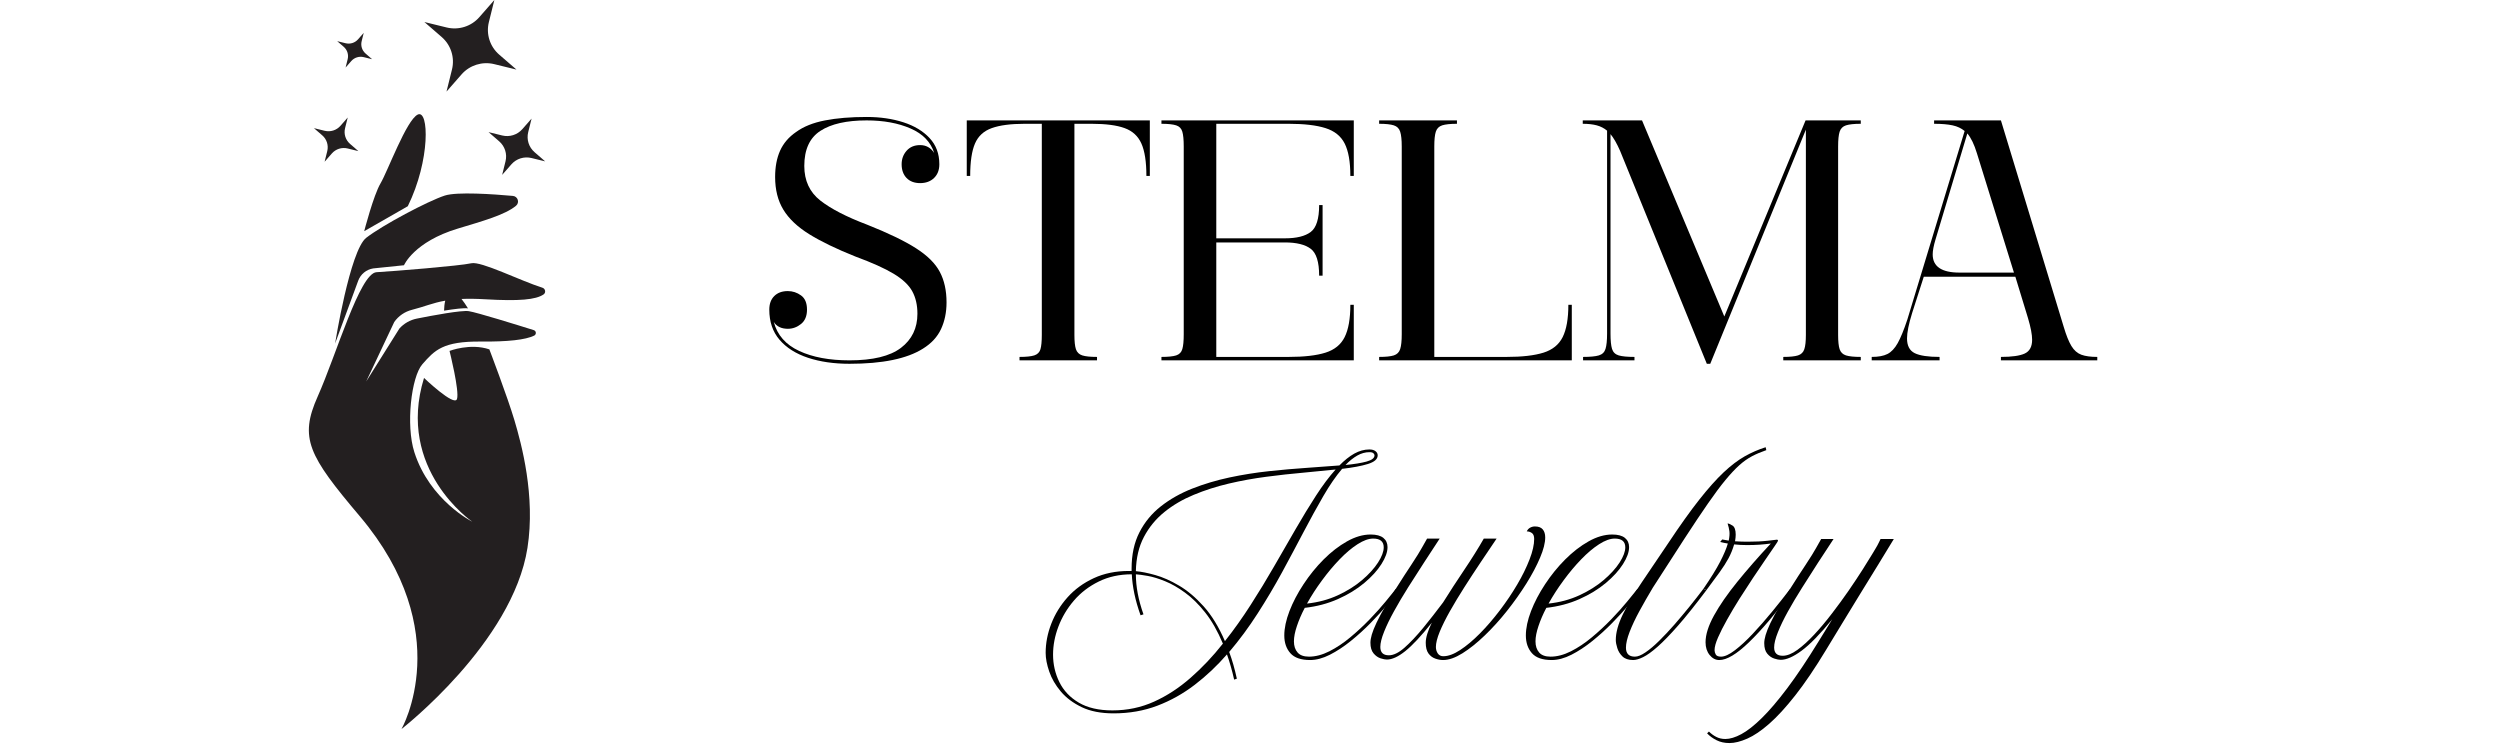 <svg version="1.0" preserveAspectRatio="xMidYMid meet" height="300" viewBox="0 0 750 225" zoomAndPan="magnify" width="1000" xmlns:xlink="http://www.w3.org/1999/xlink" xmlns="http://www.w3.org/2000/svg"><defs><g></g><clipPath id="600bae83f9"><path clip-rule="nonzero" d="M 92.66 78.77 L 163.551 78.77 L 163.551 218.711 L 92.66 218.711 Z M 92.66 78.77"></path></clipPath><clipPath id="1f295241d1"><path clip-rule="nonzero" d="M 146.562 35.473 L 163.551 35.473 L 163.551 52.641 L 146.562 52.641 Z M 146.562 35.473"></path></clipPath></defs><g clip-path="url(#600bae83f9)"><path fill-rule="nonzero" fill-opacity="1" d="M 158.242 164.352 C 160.676 148.773 156.441 133.184 154.336 126.098 C 152.23 119.012 146.805 104.809 146.805 104.809 C 141.055 102.867 134.859 105.277 134.859 105.277 C 134.859 105.277 137.898 117.363 137.094 119.715 C 136.289 122.07 127.207 113.379 127.207 113.379 C 118.738 140.891 141.688 156.512 141.688 156.512 C 141.688 156.512 128.93 150.145 124.301 135.645 C 121.707 127.523 123.391 113.059 126.707 109.273 C 130.414 105.039 132.887 102.359 144.305 102.465 C 152.367 102.539 157.645 101.945 160.246 100.688 C 160.973 100.332 160.906 99.281 160.133 99.039 C 155.344 97.535 143.07 93.723 140.629 93.348 C 138.445 93.016 129.785 94.637 125.051 95.578 C 123.031 95.984 121.203 97.023 119.828 98.547 L 109.852 114.457 L 118.277 96.598 C 119.551 94.777 121.449 93.488 123.609 92.941 C 127.312 92.008 129.77 90.867 133.574 90.199 C 133.352 91.086 133.242 92.105 133.219 93.195 C 136.371 92.688 139.234 92.336 140.363 92.512 C 140.375 92.512 140.387 92.516 140.395 92.516 C 139.746 91.449 139.09 90.484 138.453 89.688 C 140.445 89.598 142.781 89.617 145.617 89.785 C 155.746 90.379 160.707 89.918 163.059 88.34 C 163.844 87.812 163.633 86.602 162.73 86.316 C 156.066 84.215 144.344 78.289 141.387 78.98 C 138.105 79.75 117.895 81.383 112.953 81.66 C 107.938 81.941 100.918 106.379 95.316 118.926 C 89.711 131.469 92.551 136.676 107.934 154.867 C 137.211 189.5 120.449 218.711 120.449 218.711 C 120.449 218.711 153.793 192.848 158.242 164.352" fill="#231f20"></path></g><path fill-rule="nonzero" fill-opacity="1" d="M 111.973 80.523 L 121.199 79.574 C 121.199 79.574 124.16 72.559 137.352 68.574 C 144.812 66.32 151.508 64.465 154.805 61.73 C 155.957 60.773 155.363 58.91 153.867 58.773 C 148.055 58.25 137.098 57.477 133.426 58.672 C 128.336 60.328 114.742 67.551 109.867 71.34 C 104.988 75.133 100.527 103.059 100.527 103.059 L 107.465 84.207 C 108.18 82.258 109.906 80.848 111.973 80.523" fill="#231f20"></path><path fill-rule="nonzero" fill-opacity="1" d="M 125.316 34.375 C 121.922 36.039 116.301 51.391 114.172 54.984 C 112.043 58.578 109.262 69.355 109.262 69.355 L 122.34 61.867 C 129.137 48.035 128.715 32.707 125.316 34.375" fill="#231f20"></path><path fill-rule="nonzero" fill-opacity="1" d="M 148.309 0 L 146.66 6.637 C 145.773 10.211 146.969 13.977 149.762 16.391 L 154.949 20.879 L 148.273 19.242 C 144.68 18.359 140.891 19.551 138.461 22.324 L 133.949 27.48 L 135.594 20.848 C 136.48 17.273 135.285 13.508 132.492 11.09 L 127.309 6.602 L 133.984 8.238 C 137.574 9.121 141.363 7.934 143.793 5.156 L 148.309 0" fill="#231f20"></path><g clip-path="url(#1f295241d1)"><path fill-rule="nonzero" fill-opacity="1" d="M 159.473 35.578 L 158.457 39.656 C 157.914 41.852 158.648 44.168 160.363 45.652 L 163.551 48.414 L 159.449 47.406 C 157.242 46.863 154.914 47.594 153.418 49.301 L 150.645 52.469 L 151.656 48.391 C 152.203 46.195 151.469 43.879 149.75 42.395 L 146.566 39.637 L 150.668 40.645 C 152.875 41.184 155.203 40.453 156.695 38.746 L 159.473 35.578" fill="#231f20"></path></g><path fill-rule="nonzero" fill-opacity="1" d="M 104.316 35.254 L 103.52 38.461 C 103.09 40.184 103.668 42 105.016 43.168 L 107.52 45.336 L 104.297 44.543 C 102.562 44.117 100.734 44.691 99.562 46.031 L 97.383 48.523 L 98.18 45.32 C 98.605 43.594 98.027 41.773 96.68 40.609 L 94.176 38.441 L 97.398 39.234 C 99.133 39.66 100.965 39.086 102.137 37.742 L 104.316 35.254" fill="#231f20"></path><path fill-rule="nonzero" fill-opacity="1" d="M 109.121 9.848 L 108.496 12.363 C 108.16 13.719 108.613 15.145 109.672 16.062 L 111.637 17.766 L 109.105 17.141 C 107.746 16.809 106.309 17.262 105.387 18.312 L 103.676 20.266 L 104.301 17.75 C 104.637 16.395 104.184 14.969 103.125 14.051 L 101.156 12.348 L 103.688 12.973 C 105.051 13.305 106.488 12.855 107.41 11.801 L 109.121 9.848" fill="#231f20"></path><g fill-opacity="1" fill="#000000"><g transform="translate(225.444, 108.106)"><g><path d="M 34.562 -73.016 C 38.602 -73.016 42.27 -72.484 45.562 -71.422 C 48.852 -70.359 51.473 -68.781 53.422 -66.688 C 55.379 -64.602 56.359 -61.984 56.359 -58.828 C 56.359 -57.109 55.828 -55.734 54.766 -54.703 C 53.703 -53.68 52.312 -53.172 50.594 -53.172 C 48.883 -53.172 47.531 -53.68 46.531 -54.703 C 45.539 -55.734 45.047 -57.109 45.047 -58.828 C 45.047 -60.398 45.539 -61.75 46.531 -62.875 C 47.531 -64.008 48.883 -64.578 50.594 -64.578 C 52.375 -64.578 53.781 -63.789 54.812 -62.219 C 53.781 -65.508 51.414 -67.957 47.719 -69.562 C 44.02 -71.176 39.633 -71.984 34.562 -71.984 C 28.52 -71.984 23.891 -70.938 20.672 -68.844 C 17.453 -66.758 15.844 -63.25 15.844 -58.312 C 15.844 -53.926 17.438 -50.477 20.625 -47.969 C 23.812 -45.469 28.488 -43.051 34.656 -40.719 C 41.031 -38.188 45.93 -35.82 49.359 -33.625 C 52.785 -31.438 55.164 -29.07 56.5 -26.531 C 57.844 -24 58.516 -20.945 58.516 -17.375 C 58.516 -14.426 57.969 -11.77 56.875 -9.406 C 55.781 -7.039 53.961 -5.07 51.422 -3.5 C 46.617 -0.477 39.281 1.031 29.406 1.031 C 24.75 1.031 20.602 0.43 16.969 -0.766 C 13.332 -1.973 10.484 -3.773 8.422 -6.172 C 6.367 -8.566 5.344 -11.582 5.344 -15.219 C 5.344 -16.938 5.836 -18.289 6.828 -19.281 C 7.828 -20.281 9.188 -20.781 10.906 -20.781 C 12.344 -20.781 13.66 -20.348 14.859 -19.484 C 16.055 -18.629 16.656 -17.207 16.656 -15.219 C 16.656 -13.301 16.055 -11.863 14.859 -10.906 C 13.66 -9.945 12.344 -9.469 10.906 -9.469 C 8.977 -9.469 7.57 -10.148 6.688 -11.516 C 7.719 -7.609 10.254 -4.711 14.297 -2.828 C 18.336 -0.941 23.375 0 29.406 0 C 36.406 0 41.551 -1.25 44.844 -3.75 C 48.133 -6.25 49.781 -9.66 49.781 -13.984 C 49.781 -16.586 49.266 -18.832 48.234 -20.719 C 47.203 -22.602 45.348 -24.352 42.672 -25.969 C 40.004 -27.582 36.164 -29.312 31.156 -31.156 C 25.469 -33.426 20.859 -35.656 17.328 -37.844 C 13.797 -40.039 11.207 -42.492 9.562 -45.203 C 7.914 -47.91 7.094 -51.18 7.094 -55.016 C 7.094 -58.035 7.586 -60.66 8.578 -62.891 C 9.578 -65.117 11.176 -66.988 13.375 -68.5 C 15.633 -70.145 18.531 -71.305 22.062 -71.984 C 25.594 -72.672 29.758 -73.016 34.562 -73.016 Z M 34.562 -73.016"></path></g></g></g><g fill-opacity="1" fill="#000000"><g transform="translate(288.996, 108.106)"><g><path d="M 1.031 -71.984 L 55.953 -71.984 L 55.953 -55.328 L 54.922 -55.328 C 54.922 -59.578 54.422 -62.816 53.422 -65.047 C 52.43 -67.273 50.754 -68.816 48.391 -69.672 C 46.023 -70.535 42.719 -70.969 38.469 -70.969 L 33.328 -70.969 L 33.328 -7.609 C 33.328 -5.691 33.477 -4.27 33.781 -3.344 C 34.094 -2.414 34.727 -1.797 35.688 -1.484 C 36.645 -1.18 38.117 -1.031 40.109 -1.031 L 40.109 0 L 16.859 0 L 16.859 -1.031 C 18.848 -1.031 20.32 -1.18 21.281 -1.484 C 22.25 -1.797 22.867 -2.414 23.141 -3.344 C 23.41 -4.27 23.547 -5.691 23.547 -7.609 L 23.547 -70.969 L 18.406 -70.969 C 14.227 -70.969 10.938 -70.535 8.531 -69.672 C 6.133 -68.816 4.457 -67.273 3.5 -65.047 C 2.539 -62.816 2.062 -59.578 2.062 -55.328 L 1.031 -55.328 Z M 1.031 -71.984"></path></g></g></g><g fill-opacity="1" fill="#000000"><g transform="translate(345.761, 108.106)"><g><path d="M 19.125 -70.969 L 19.125 -36.609 L 39.703 -36.609 C 43.191 -36.609 45.773 -37.242 47.453 -38.516 C 49.141 -39.785 49.984 -42.477 49.984 -46.594 L 51.016 -46.594 L 51.016 -25.406 L 49.984 -25.406 C 49.984 -29.52 49.141 -32.207 47.453 -33.469 C 45.773 -34.738 43.191 -35.375 39.703 -35.375 L 19.125 -35.375 L 19.125 -1.031 L 40.828 -1.031 C 45.492 -1.031 49.18 -1.457 51.891 -2.312 C 54.598 -3.164 56.516 -4.723 57.641 -6.984 C 58.773 -9.254 59.344 -12.477 59.344 -16.656 L 60.375 -16.656 L 60.375 0 L 2.672 0 L 2.672 -1.031 C 4.66 -1.031 6.133 -1.18 7.094 -1.484 C 8.051 -1.797 8.664 -2.43 8.938 -3.391 C 9.219 -4.348 9.359 -5.82 9.359 -7.812 L 9.359 -64.172 C 9.359 -66.16 9.219 -67.633 8.938 -68.594 C 8.664 -69.551 8.051 -70.188 7.094 -70.5 C 6.133 -70.812 4.66 -70.969 2.672 -70.969 L 2.672 -71.984 L 60.375 -71.984 L 60.375 -55.328 L 59.344 -55.328 C 59.344 -59.578 58.773 -62.816 57.641 -65.047 C 56.516 -67.273 54.598 -68.816 51.891 -69.672 C 49.18 -70.535 45.492 -70.969 40.828 -70.969 Z M 19.125 -70.969"></path></g></g></g><g fill-opacity="1" fill="#000000"><g transform="translate(411.164, 108.106)"><g><path d="M 2.578 -71.984 L 25.922 -71.984 L 25.922 -70.969 C 23.93 -70.969 22.453 -70.812 21.484 -70.5 C 20.523 -70.188 19.891 -69.551 19.578 -68.594 C 19.273 -67.633 19.125 -66.16 19.125 -64.172 L 19.125 -1.031 L 40.828 -1.031 C 45.492 -1.031 49.18 -1.457 51.891 -2.312 C 54.598 -3.164 56.516 -4.723 57.641 -6.984 C 58.773 -9.254 59.344 -12.477 59.344 -16.656 L 60.375 -16.656 L 60.375 0 L 2.578 0 L 2.578 -1.031 C 4.555 -1.031 6.023 -1.18 6.984 -1.484 C 7.953 -1.797 8.586 -2.43 8.891 -3.391 C 9.203 -4.348 9.359 -5.82 9.359 -7.812 L 9.359 -64.172 C 9.359 -66.16 9.203 -67.633 8.891 -68.594 C 8.586 -69.551 7.953 -70.188 6.984 -70.5 C 6.023 -70.812 4.555 -70.969 2.578 -70.969 Z M 2.578 -71.984"></path></g></g></g><g fill-opacity="1" fill="#000000"><g transform="translate(472.248, 108.106)"><g><path d="M 2.578 -71.984 L 20.359 -71.984 L 45.047 -13.156 L 69.422 -71.984 L 85.984 -71.984 L 85.984 -70.969 C 83.992 -70.969 82.516 -70.812 81.547 -70.5 C 80.586 -70.188 79.953 -69.551 79.641 -68.594 C 79.336 -67.633 79.188 -66.16 79.188 -64.172 L 79.188 -7.609 C 79.188 -5.691 79.336 -4.27 79.641 -3.344 C 79.953 -2.414 80.586 -1.797 81.547 -1.484 C 82.516 -1.18 83.992 -1.031 85.984 -1.031 L 85.984 0 L 62.734 0 L 62.734 -1.031 C 64.723 -1.031 66.195 -1.18 67.156 -1.484 C 68.113 -1.797 68.742 -2.414 69.047 -3.344 C 69.359 -4.27 69.516 -5.691 69.516 -7.609 L 69.516 -69.219 L 40.828 1.031 L 39.797 1.031 L 13.781 -62.844 C 12.82 -65.031 11.863 -66.707 10.906 -67.875 L 10.906 -8.016 C 10.906 -5.961 11.055 -4.438 11.359 -3.438 C 11.672 -2.445 12.336 -1.797 13.359 -1.484 C 14.391 -1.18 15.969 -1.031 18.094 -1.031 L 18.094 0 L 2.672 0 L 2.672 -1.031 C 4.797 -1.031 6.375 -1.18 7.406 -1.484 C 8.438 -1.797 9.102 -2.445 9.406 -3.438 C 9.719 -4.438 9.875 -5.961 9.875 -8.016 L 9.875 -68.906 C 8.977 -69.656 7.945 -70.188 6.781 -70.5 C 5.625 -70.812 4.223 -70.969 2.578 -70.969 Z M 2.578 -71.984"></path></g></g></g><g fill-opacity="1" fill="#000000"><g transform="translate(560.481, 108.106)"><g><path d="M 19.75 -71.984 L 39.797 -71.984 L 58.625 -10.078 C 59.375 -7.547 60.145 -5.625 60.938 -4.312 C 61.727 -3.008 62.723 -2.133 63.922 -1.688 C 65.117 -1.25 66.711 -1.031 68.703 -1.031 L 68.703 0 L 39.797 0 L 39.797 -1.031 C 43.086 -1.031 45.469 -1.367 46.938 -2.047 C 48.414 -2.734 49.156 -4.109 49.156 -6.172 C 49.156 -7.742 48.742 -9.906 47.922 -12.656 L 44.125 -25.094 L 16.656 -25.094 L 13.156 -14.188 C 12.133 -10.895 11.625 -8.359 11.625 -6.578 C 11.625 -4.391 12.395 -2.914 13.938 -2.156 C 15.477 -1.406 17.961 -1.031 21.391 -1.031 L 21.391 0 L 1.031 0 L 1.031 -1.031 C 3.02 -1.031 4.594 -1.32 5.75 -1.906 C 6.914 -2.488 7.945 -3.582 8.844 -5.188 C 9.738 -6.801 10.695 -9.148 11.719 -12.234 L 28.906 -68.797 C 27.938 -69.617 26.734 -70.188 25.297 -70.5 C 23.859 -70.812 22.008 -70.969 19.75 -70.969 Z M 43.703 -26.328 L 32.594 -62.125 C 31.781 -64.789 30.82 -66.773 29.719 -68.078 L 20.156 -36.203 C 19.602 -34.348 19.328 -32.875 19.328 -31.781 C 19.328 -28.145 22.004 -26.328 27.359 -26.328 Z M 43.703 -26.328"></path></g></g></g><g fill-opacity="1" fill="#000000"><g transform="translate(629.807, 108.106)"><g></g></g></g><g fill-opacity="1" fill="#000000"><g transform="translate(312.072, 198.01)"><g><path d="M 27.469 -25.719 C 23.781 -25.719 20.473 -24.992 17.547 -23.547 C 14.617 -22.109 12.141 -20.207 10.109 -17.844 C 8.086 -15.488 6.535 -12.891 5.453 -10.047 C 4.379 -7.211 3.844 -4.406 3.844 -1.625 C 3.844 1.301 4.473 4.047 5.734 6.609 C 6.992 9.172 8.938 11.227 11.562 12.781 C 14.195 14.332 17.562 15.109 21.656 15.109 C 26.113 15.109 30.273 14.234 34.141 12.484 C 38.016 10.734 41.672 8.348 45.109 5.328 C 48.555 2.316 51.785 -1.098 54.797 -4.922 C 53.223 -8.66 51.457 -11.766 49.5 -14.234 C 47.539 -16.711 45.523 -18.703 43.453 -20.203 C 41.391 -21.711 39.391 -22.859 37.453 -23.641 C 35.516 -24.43 33.781 -24.961 32.25 -25.234 C 30.727 -25.504 29.539 -25.664 28.688 -25.719 C 28.688 -22.02 29.445 -18.016 30.969 -13.703 L 30.094 -13.422 C 29.289 -15.672 28.672 -17.832 28.234 -19.906 C 27.805 -21.977 27.551 -23.914 27.469 -25.719 Z M 88.609 -57.156 C 85.68 -56.844 82.441 -56.523 78.891 -56.203 C 75.336 -55.891 71.66 -55.484 67.859 -54.984 C 64.055 -54.492 60.297 -53.812 56.578 -52.938 C 52.867 -52.062 49.359 -50.938 46.047 -49.562 C 42.742 -48.195 39.812 -46.477 37.25 -44.406 C 34.688 -42.332 32.641 -39.844 31.109 -36.938 C 29.578 -34.039 28.77 -30.613 28.688 -26.656 C 30.301 -26.52 32.234 -26.133 34.484 -25.5 C 36.734 -24.875 39.117 -23.816 41.641 -22.328 C 44.16 -20.848 46.625 -18.77 49.031 -16.094 C 51.438 -13.414 53.562 -9.941 55.406 -5.672 C 58.102 -9.086 60.676 -12.707 63.125 -16.531 C 65.582 -20.352 67.922 -24.195 70.141 -28.062 C 72.367 -31.938 74.531 -35.68 76.625 -39.297 C 78.719 -42.922 80.754 -46.266 82.734 -49.328 C 84.711 -52.391 86.672 -55 88.609 -57.156 Z M 98.734 -62.359 C 97.516 -62.359 96.305 -62.02 95.109 -61.344 C 93.922 -60.664 92.742 -59.723 91.578 -58.516 C 94.234 -58.773 96.348 -59.117 97.922 -59.547 C 99.492 -59.984 100.281 -60.602 100.281 -61.406 C 100.281 -61.633 100.164 -61.848 99.938 -62.047 C 99.719 -62.254 99.316 -62.359 98.734 -62.359 Z M 22 16 C 18.219 16 15.035 15.379 12.453 14.141 C 9.867 12.898 7.773 11.332 6.172 9.438 C 4.578 7.551 3.422 5.562 2.703 3.469 C 1.984 1.383 1.625 -0.488 1.625 -2.156 C 1.625 -5.082 2.188 -7.992 3.312 -10.891 C 4.438 -13.797 6.066 -16.441 8.203 -18.828 C 10.336 -21.211 12.957 -23.125 16.062 -24.562 C 19.164 -26 22.676 -26.719 26.594 -26.719 L 27.406 -26.719 L 27.406 -27.406 C 27.406 -31.633 28.191 -35.273 29.766 -38.328 C 31.336 -41.391 33.484 -43.988 36.203 -46.125 C 38.922 -48.258 42.047 -50.023 45.578 -51.422 C 49.117 -52.816 52.844 -53.93 56.75 -54.766 C 60.664 -55.598 64.613 -56.227 68.594 -56.656 C 72.57 -57.082 76.375 -57.414 80 -57.656 C 83.625 -57.906 86.875 -58.145 89.75 -58.375 C 91.238 -59.906 92.723 -61.086 94.203 -61.922 C 95.691 -62.754 97.203 -63.172 98.734 -63.172 C 99.535 -63.172 100.148 -63 100.578 -62.656 C 101.016 -62.32 101.234 -61.906 101.234 -61.406 C 101.234 -60.281 100.254 -59.414 98.297 -58.812 C 96.336 -58.207 93.758 -57.723 90.562 -57.359 C 88.719 -55.203 86.848 -52.492 84.953 -49.234 C 83.066 -45.973 81.098 -42.395 79.047 -38.5 C 77.004 -34.602 74.848 -30.562 72.578 -26.375 C 70.305 -22.195 67.852 -18.062 65.219 -13.969 C 62.594 -9.875 59.75 -6.023 56.688 -2.422 C 57.133 -1.211 57.551 0.062 57.938 1.406 C 58.32 2.758 58.672 4.156 58.984 5.594 L 58.172 5.875 C 57.859 4.477 57.52 3.148 57.156 1.891 C 56.801 0.629 56.422 -0.562 56.016 -1.688 C 53.047 1.727 49.828 4.766 46.359 7.422 C 42.898 10.078 39.156 12.172 35.125 13.703 C 31.094 15.234 26.719 16 22 16 Z M 22 16"></path></g></g></g><g fill-opacity="1" fill="#000000"><g transform="translate(390.21, 198.01)"><g><path d="M 21.734 -36.438 C 20.379 -36.438 18.82 -35.875 17.062 -34.75 C 15.312 -33.625 13.523 -32.117 11.703 -30.234 C 9.879 -28.348 8.113 -26.242 6.406 -23.922 C 4.695 -21.609 3.191 -19.281 1.891 -16.938 C 5.266 -17.301 8.359 -18.133 11.172 -19.438 C 13.984 -20.738 16.41 -22.266 18.453 -24.016 C 20.504 -25.773 22.094 -27.531 23.219 -29.281 C 24.344 -31.039 24.906 -32.551 24.906 -33.812 C 24.906 -35.562 23.848 -36.438 21.734 -36.438 Z M 28.547 -21.328 L 29.484 -20.984 C 28.68 -19.859 27.535 -18.414 26.047 -16.656 C 24.566 -14.906 22.879 -13.062 20.984 -11.125 C 19.098 -9.195 17.109 -7.391 15.016 -5.703 C 12.922 -4.016 10.828 -2.641 8.734 -1.578 C 6.641 -0.523 4.672 0 2.828 0 C 0.086 0 -1.883 -0.68 -3.094 -2.047 C -4.312 -3.422 -4.922 -5.191 -4.922 -7.359 C -4.922 -9.555 -4.406 -11.992 -3.375 -14.672 C -2.344 -17.348 -0.938 -20.035 0.844 -22.734 C 2.625 -25.441 4.633 -27.922 6.875 -30.172 C 9.125 -32.422 11.461 -34.227 13.891 -35.594 C 16.328 -36.969 18.691 -37.656 20.984 -37.656 C 22.691 -37.656 23.961 -37.316 24.797 -36.641 C 25.629 -35.961 26.047 -35.039 26.047 -33.875 C 26.047 -32.395 25.438 -30.695 24.219 -28.781 C 23.008 -26.863 21.289 -24.973 19.062 -23.109 C 16.832 -21.242 14.195 -19.633 11.156 -18.281 C 8.125 -16.938 4.812 -16.062 1.219 -15.656 C 0.227 -13.77 -0.555 -11.945 -1.141 -10.188 C -1.734 -8.438 -2.031 -6.906 -2.031 -5.594 C -2.031 -4.207 -1.664 -3.098 -0.938 -2.266 C -0.219 -1.43 0.926 -1.016 2.5 -1.016 C 4.438 -1.016 6.473 -1.551 8.609 -2.625 C 10.742 -3.707 12.832 -5.102 14.875 -6.812 C 16.926 -8.52 18.863 -10.316 20.688 -12.203 C 22.508 -14.098 24.094 -15.863 25.438 -17.5 C 26.789 -19.145 27.828 -20.422 28.547 -21.328 Z M 28.547 -21.328"></path></g></g></g><g fill-opacity="1" fill="#000000"><g transform="translate(418.753, 198.01)"><g><path d="M 14.172 0 C 13.41 0 12.625 -0.145 11.812 -0.438 C 11 -0.727 10.32 -1.242 9.781 -1.984 C 9.238 -2.734 8.969 -3.805 8.969 -5.203 C 8.969 -5.961 9.125 -6.859 9.438 -7.891 C 9.758 -8.93 10.211 -10.035 10.797 -11.203 C 7.598 -7.203 4.941 -4.359 2.828 -2.672 C 0.711 -0.984 -1.129 -0.141 -2.703 -0.141 C -3.148 -0.141 -3.766 -0.258 -4.547 -0.5 C -5.336 -0.75 -6.047 -1.242 -6.672 -1.984 C -7.305 -2.734 -7.625 -3.805 -7.625 -5.203 C -7.625 -5.867 -7.488 -6.676 -7.219 -7.625 C -6.945 -8.57 -6.461 -9.785 -5.766 -11.266 C -5.066 -12.754 -4.055 -14.633 -2.734 -16.906 C -1.41 -19.176 0.332 -21.977 2.5 -25.312 C 3.312 -26.57 4.02 -27.648 4.625 -28.547 C 5.227 -29.441 5.891 -30.473 6.609 -31.641 C 7.328 -32.816 8.25 -34.414 9.375 -36.438 L 13.156 -36.438 C 11.676 -34.188 10.125 -31.812 8.5 -29.312 C 6.883 -26.82 5.285 -24.328 3.703 -21.828 C 2.129 -19.328 0.719 -16.941 -0.531 -14.672 C -1.789 -12.398 -2.789 -10.332 -3.531 -8.469 C -4.281 -6.602 -4.656 -5.086 -4.656 -3.922 C -4.656 -2.254 -3.801 -1.422 -2.094 -1.422 C -0.695 -1.422 0.863 -2.18 2.594 -3.703 C 4.332 -5.234 6.191 -7.203 8.172 -9.609 C 10.148 -12.023 12.148 -14.582 14.172 -17.281 C 16.109 -20.383 18.211 -23.625 20.484 -27 C 22.754 -30.375 24.723 -33.52 26.391 -36.438 L 30.234 -36.438 C 28.703 -34.188 27.102 -31.812 25.438 -29.312 C 23.77 -26.82 22.141 -24.328 20.547 -21.828 C 18.953 -19.328 17.516 -16.941 16.234 -14.672 C 14.953 -12.398 13.926 -10.332 13.156 -8.469 C 12.395 -6.602 12.016 -5.086 12.016 -3.922 C 12.016 -3.191 12.203 -2.547 12.578 -1.984 C 12.961 -1.422 13.516 -1.141 14.234 -1.141 C 15.723 -1.141 17.41 -1.758 19.297 -3 C 21.191 -4.238 23.16 -5.891 25.203 -7.953 C 27.254 -10.023 29.242 -12.332 31.172 -14.875 C 33.109 -17.414 34.852 -20.004 36.406 -22.641 C 37.957 -25.273 39.191 -27.785 40.109 -30.172 C 41.035 -32.555 41.5 -34.602 41.5 -36.312 C 41.5 -37.207 41.258 -37.812 40.781 -38.125 C 40.312 -38.438 39.812 -38.594 39.281 -38.594 C 39.5 -39.094 39.832 -39.461 40.281 -39.703 C 40.738 -39.953 41.211 -40.078 41.703 -40.078 C 42.785 -40.078 43.57 -39.785 44.062 -39.203 C 44.562 -38.617 44.812 -37.812 44.812 -36.781 C 44.812 -35.156 44.301 -33.141 43.281 -30.734 C 42.27 -28.328 40.898 -25.738 39.172 -22.969 C 37.441 -20.207 35.508 -17.477 33.375 -14.781 C 31.238 -12.082 29.008 -9.617 26.688 -7.391 C 24.375 -5.16 22.133 -3.367 19.969 -2.016 C 17.812 -0.672 15.879 0 14.172 0 Z M 14.172 0"></path></g></g></g><g fill-opacity="1" fill="#000000"><g transform="translate(462.68, 198.01)"><g><path d="M 21.734 -36.438 C 20.379 -36.438 18.82 -35.875 17.062 -34.75 C 15.312 -33.625 13.523 -32.117 11.703 -30.234 C 9.879 -28.348 8.113 -26.242 6.406 -23.922 C 4.695 -21.609 3.191 -19.281 1.891 -16.938 C 5.266 -17.301 8.359 -18.133 11.172 -19.438 C 13.984 -20.738 16.41 -22.266 18.453 -24.016 C 20.504 -25.773 22.094 -27.531 23.219 -29.281 C 24.344 -31.039 24.906 -32.551 24.906 -33.812 C 24.906 -35.562 23.848 -36.438 21.734 -36.438 Z M 28.547 -21.328 L 29.484 -20.984 C 28.68 -19.859 27.535 -18.414 26.047 -16.656 C 24.566 -14.906 22.879 -13.062 20.984 -11.125 C 19.098 -9.195 17.109 -7.391 15.016 -5.703 C 12.922 -4.016 10.828 -2.641 8.734 -1.578 C 6.641 -0.523 4.672 0 2.828 0 C 0.086 0 -1.883 -0.68 -3.094 -2.047 C -4.312 -3.422 -4.922 -5.191 -4.922 -7.359 C -4.922 -9.555 -4.406 -11.992 -3.375 -14.672 C -2.344 -17.348 -0.938 -20.035 0.844 -22.734 C 2.625 -25.441 4.633 -27.922 6.875 -30.172 C 9.125 -32.422 11.461 -34.227 13.891 -35.594 C 16.328 -36.969 18.691 -37.656 20.984 -37.656 C 22.691 -37.656 23.961 -37.316 24.797 -36.641 C 25.629 -35.961 26.047 -35.039 26.047 -33.875 C 26.047 -32.395 25.438 -30.695 24.219 -28.781 C 23.008 -26.863 21.289 -24.973 19.062 -23.109 C 16.832 -21.242 14.195 -19.633 11.156 -18.281 C 8.125 -16.938 4.812 -16.062 1.219 -15.656 C 0.227 -13.77 -0.555 -11.945 -1.141 -10.188 C -1.734 -8.438 -2.031 -6.906 -2.031 -5.594 C -2.031 -4.207 -1.664 -3.098 -0.938 -2.266 C -0.219 -1.43 0.926 -1.016 2.5 -1.016 C 4.438 -1.016 6.473 -1.551 8.609 -2.625 C 10.742 -3.707 12.832 -5.102 14.875 -6.812 C 16.926 -8.52 18.863 -10.316 20.688 -12.203 C 22.508 -14.098 24.094 -15.863 25.438 -17.5 C 26.789 -19.145 27.828 -20.422 28.547 -21.328 Z M 28.547 -21.328"></path></g></g></g><g fill-opacity="1" fill="#000000"><g transform="translate(491.223, 198.01)"><g><path d="M 19.766 -21.328 L 20.719 -20.984 C 17.477 -16.672 14.656 -13.141 12.25 -10.391 C 9.844 -7.648 7.785 -5.523 6.078 -4.016 C 4.367 -2.504 2.914 -1.457 1.719 -0.875 C 0.531 -0.289 -0.469 0 -1.281 0 C -2.676 0 -3.742 -0.359 -4.484 -1.078 C -5.223 -1.797 -5.738 -2.629 -6.031 -3.578 C -6.332 -4.523 -6.484 -5.332 -6.484 -6 C -6.484 -8.25 -5.773 -10.82 -4.359 -13.719 C -2.941 -16.625 -1.031 -19.852 1.375 -23.406 C 3.789 -26.969 6.438 -30.883 9.312 -35.156 C 12.781 -40.375 15.852 -44.68 18.531 -48.078 C 21.207 -51.473 23.645 -54.207 25.844 -56.281 C 28.051 -58.352 30.164 -59.961 32.188 -61.109 C 34.219 -62.254 36.312 -63.164 38.469 -63.844 L 38.672 -62.969 C 37.098 -62.426 35.664 -61.816 34.375 -61.141 C 33.094 -60.461 31.82 -59.562 30.562 -58.438 C 29.312 -57.312 27.93 -55.836 26.422 -54.016 C 24.91 -52.191 23.164 -49.852 21.188 -47 C 19.207 -44.145 16.867 -40.645 14.172 -36.5 C 11.473 -32.363 8.281 -27.414 4.594 -21.656 C 3.195 -19.32 1.879 -17.02 0.641 -14.75 C -0.598 -12.477 -1.586 -10.383 -2.328 -8.469 C -3.066 -6.551 -3.438 -4.969 -3.438 -3.719 C -3.438 -1.914 -2.539 -1.016 -0.75 -1.016 C 0.113 -1.016 1.172 -1.441 2.422 -2.297 C 3.68 -3.148 5.051 -4.305 6.531 -5.766 C 8.02 -7.234 9.539 -8.852 11.094 -10.625 C 12.645 -12.406 14.164 -14.219 15.656 -16.062 C 17.145 -17.906 18.516 -19.66 19.766 -21.328 Z M 19.766 -21.328"></path></g></g></g><g fill-opacity="1" fill="#000000"><g transform="translate(510.993, 198.01)"><g><path d="M 9.719 -37.594 C 9.719 -37.051 9.648 -36.395 9.516 -35.625 C 10.141 -35.582 10.781 -35.551 11.438 -35.531 C 12.094 -35.508 12.711 -35.5 13.297 -35.5 C 15.629 -35.5 17.66 -35.598 19.391 -35.797 C 21.129 -36.004 22.02 -36.109 22.062 -36.109 C 22.289 -36.109 22.406 -35.992 22.406 -35.766 C 22.406 -35.672 22.055 -35.117 21.359 -34.109 C 20.66 -33.098 19.75 -31.77 18.625 -30.125 C 17.5 -28.488 16.258 -26.656 14.906 -24.625 C 13.562 -22.602 12.211 -20.523 10.859 -18.391 C 9.516 -16.254 8.281 -14.18 7.156 -12.172 C 6.031 -10.172 5.117 -8.375 4.422 -6.781 C 3.723 -5.188 3.375 -3.914 3.375 -2.969 C 3.375 -2.52 3.492 -2.082 3.734 -1.656 C 3.984 -1.227 4.516 -1.016 5.328 -1.016 C 6.41 -1.016 7.797 -1.656 9.484 -2.938 C 11.172 -4.219 12.977 -5.891 14.906 -7.953 C 16.844 -10.023 18.781 -12.242 20.719 -14.609 C 22.656 -16.973 24.43 -19.211 26.047 -21.328 L 27 -20.984 C 21.82 -14.098 17.391 -8.879 13.703 -5.328 C 10.016 -1.773 7.047 0 4.797 0 C 3.672 0 2.703 -0.504 1.891 -1.516 C 1.078 -2.523 0.672 -3.797 0.672 -5.328 C 0.672 -7.617 1.516 -10.297 3.203 -13.359 C 4.891 -16.422 7.219 -19.785 10.188 -23.453 C 13.156 -27.117 16.508 -30.953 20.25 -34.953 C 19.258 -34.816 18.156 -34.703 16.938 -34.609 C 15.719 -34.523 14.457 -34.484 13.156 -34.484 C 11.758 -34.484 10.457 -34.551 9.25 -34.688 C 8.801 -33.156 8.227 -31.75 7.531 -30.469 C 6.832 -29.188 5.953 -27.812 4.891 -26.344 C 3.836 -24.883 2.52 -23.098 0.938 -20.984 L 0 -21.328 C 2.25 -24.609 3.938 -27.336 5.062 -29.516 C 6.188 -31.703 6.953 -33.516 7.359 -34.953 C 6.992 -35.004 6.609 -35.07 6.203 -35.156 C 5.797 -35.25 5.414 -35.336 5.062 -35.422 L 5.672 -36.172 C 5.984 -36.129 6.305 -36.07 6.641 -36 C 6.984 -35.938 7.312 -35.879 7.625 -35.828 C 7.852 -36.953 7.922 -37.883 7.828 -38.625 C 7.734 -39.375 7.551 -40.156 7.281 -40.969 C 7.602 -40.969 8.086 -40.766 8.734 -40.359 C 9.391 -39.953 9.719 -39.031 9.719 -37.594 Z M 9.719 -37.594"></path></g></g></g><g fill-opacity="1" fill="#000000"><g transform="translate(537.039, 198.01)"><g><path d="M 10.734 -2.969 C 7.441 2.477 4.379 7 1.547 10.594 C -1.285 14.195 -3.895 17.039 -6.281 19.125 C -8.664 21.219 -10.859 22.703 -12.859 23.578 C -14.859 24.461 -16.645 24.906 -18.219 24.906 C -19.656 24.906 -20.938 24.625 -22.062 24.062 C -23.188 23.5 -24.133 22.812 -24.906 22 L -24.359 21.453 C -23.68 22.129 -22.938 22.672 -22.125 23.078 C -21.32 23.484 -20.426 23.688 -19.438 23.688 C -18.039 23.688 -16.441 23.203 -14.641 22.234 C -12.836 21.266 -10.801 19.664 -8.531 17.438 C -6.258 15.219 -3.707 12.227 -0.875 8.469 C 1.957 4.707 5.082 0.039 8.5 -5.531 L 12.625 -12.219 C 8.977 -7.758 5.914 -4.617 3.438 -2.797 C 0.969 -0.973 -1.117 -0.062 -2.828 -0.062 C -3.328 -0.062 -3.969 -0.188 -4.75 -0.438 C -5.539 -0.688 -6.238 -1.172 -6.844 -1.891 C -7.457 -2.609 -7.766 -3.664 -7.766 -5.062 C -7.766 -5.738 -7.629 -6.547 -7.359 -7.484 C -7.086 -8.43 -6.602 -9.645 -5.906 -11.125 C -5.207 -12.613 -4.18 -14.492 -2.828 -16.766 C -1.484 -19.035 0.266 -21.836 2.422 -25.172 C 3.234 -26.43 3.941 -27.508 4.547 -28.406 C 5.16 -29.312 5.828 -30.348 6.547 -31.516 C 7.266 -32.68 8.188 -34.281 9.312 -36.312 L 13.031 -36.312 C 11.539 -34.062 9.984 -31.688 8.359 -29.188 C 6.742 -26.688 5.148 -24.188 3.578 -21.688 C 2.004 -19.195 0.586 -16.816 -0.672 -14.547 C -1.93 -12.273 -2.93 -10.203 -3.672 -8.328 C -4.422 -6.461 -4.797 -4.945 -4.797 -3.781 C -4.797 -2.113 -3.941 -1.281 -2.234 -1.281 C -0.922 -1.281 0.539 -1.863 2.156 -3.031 C 3.781 -4.207 5.477 -5.75 7.25 -7.656 C 9.031 -9.57 10.797 -11.676 12.547 -13.969 C 14.305 -16.258 15.973 -18.539 17.547 -20.812 C 19.117 -23.094 20.508 -25.188 21.719 -27.094 C 22.938 -29.008 23.895 -30.551 24.594 -31.719 C 25.289 -32.883 25.641 -33.469 25.641 -33.469 C 26.004 -34.051 26.344 -34.672 26.656 -35.328 C 26.969 -35.984 27.125 -36.312 27.125 -36.312 L 31.109 -36.312 C 29.629 -33.832 28.008 -31.176 26.25 -28.344 C 24.5 -25.508 22.711 -22.609 20.891 -19.641 C 19.066 -16.672 17.285 -13.754 15.547 -10.891 C 13.816 -8.035 12.211 -5.395 10.734 -2.969 Z M 10.734 -2.969"></path></g></g></g></svg>